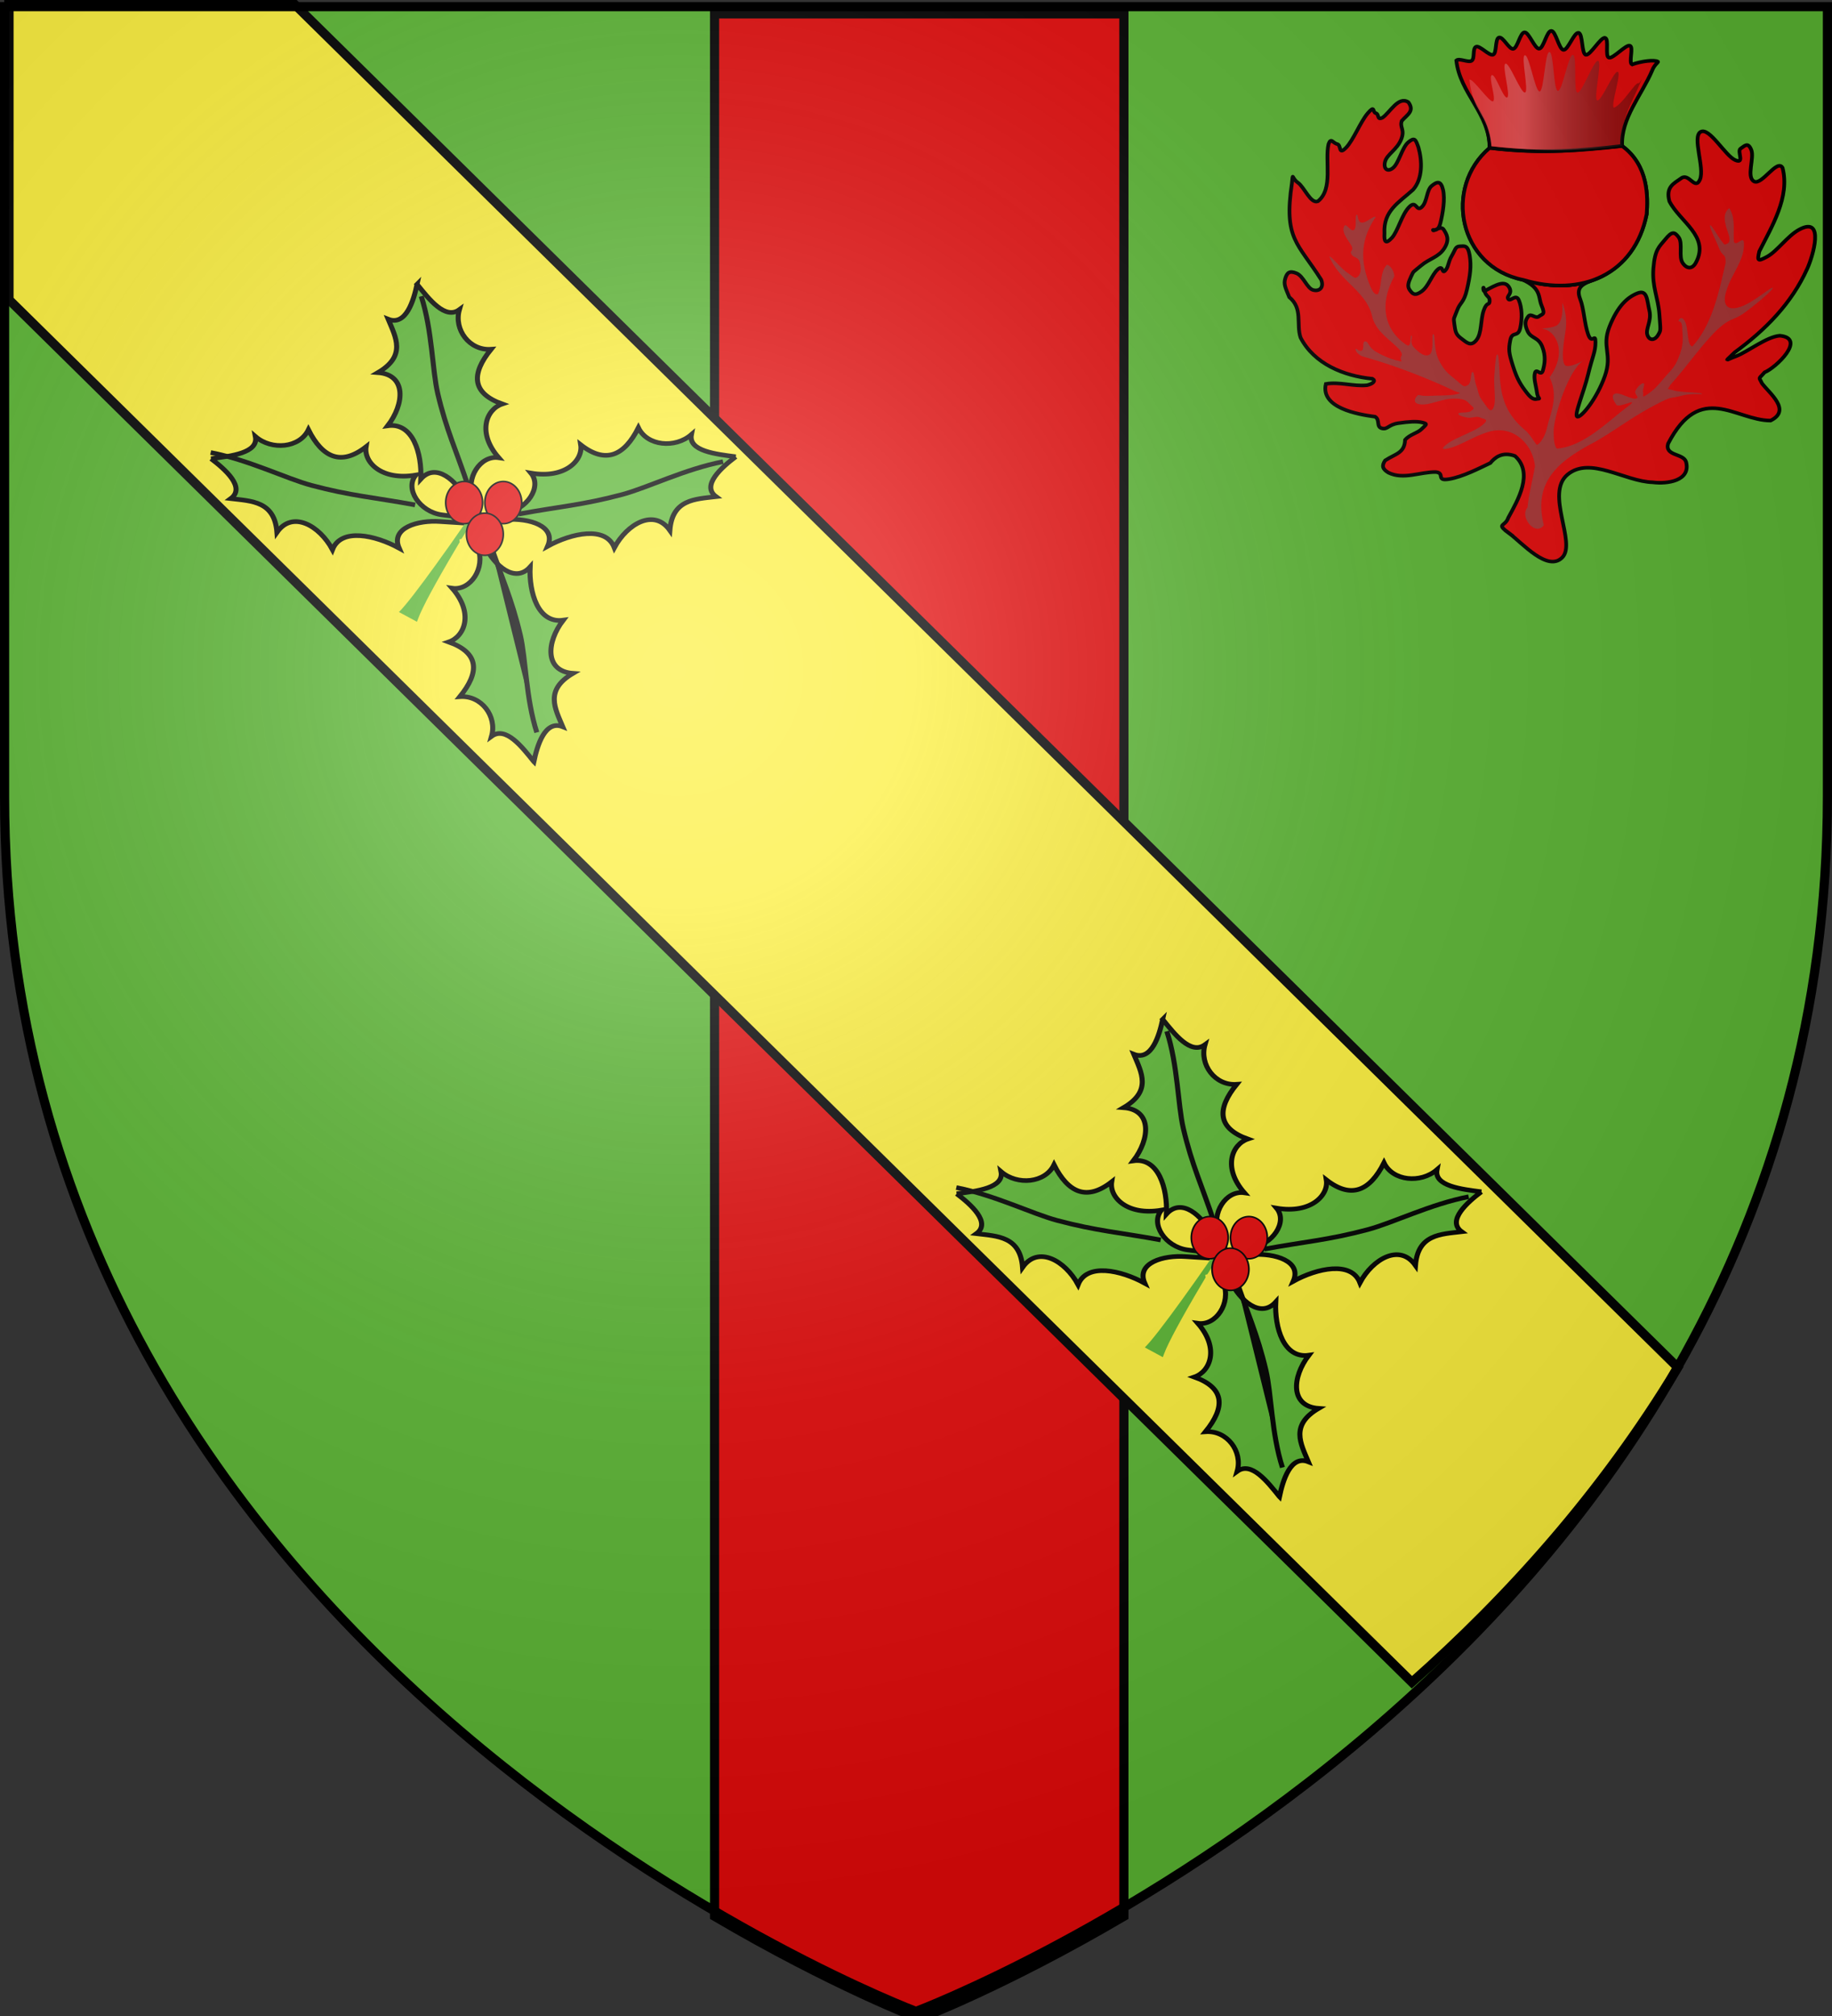 <svg xmlns="http://www.w3.org/2000/svg" xmlns:xlink="http://www.w3.org/1999/xlink" width="600" height="660" version="1.0"><rect width="100%" height="100%" fill="#333333" stroke="none"/><desc>Flag of Canton of Valais (Wallis)</desc><defs><linearGradient id="b"><stop offset="0" style="stop-color:white;stop-opacity:.314"/><stop offset=".19" style="stop-color:white;stop-opacity:.251"/><stop offset=".6" style="stop-color:#6b6b6b;stop-opacity:.125"/><stop offset="1" style="stop-color:black;stop-opacity:.125"/></linearGradient><linearGradient id="c"><stop offset="0" style="stop-color:#fd0000;stop-opacity:1"/><stop offset=".5" style="stop-color:#e77275;stop-opacity:.659"/><stop offset="1" style="stop-color:black;stop-opacity:.323"/></linearGradient><linearGradient xlink:href="#c" id="d" x1="351.635" x2="415.235" y1="450.241" y2="450.396" gradientUnits="userSpaceOnUse"/><radialGradient xlink:href="#b" id="e" cx="221.445" cy="226.331" r="300" fx="221.445" fy="226.331" gradientTransform="matrix(1.353 0 0 1.349 -77.63 -85.747)" gradientUnits="userSpaceOnUse"/></defs><g style="display:inline"><path d="M300 658.5s298.5-112.32 298.5-397.772V2.176H1.5v258.552C1.5 546.18 300 658.5 300 658.5" style="fill:#5ab532;fill-opacity:1;fill-rule:evenodd;stroke:none;stroke-width:1px;stroke-linecap:butt;stroke-linejoin:miter;stroke-opacity:1"/><g style="opacity:1;display:inline"><path d="M544.994 152.588V775.4c38.88 22.844 67.03 33.5 67.03 33.5s28.153-10.657 67.032-33.5V152.588z" style="fill:#e20909;fill-opacity:1;fill-rule:evenodd;stroke:#000;stroke-width:3;stroke-linecap:butt;stroke-linejoin:miter;stroke-miterlimit:4;stroke-dasharray:none;stroke-opacity:1" transform="translate(-310.966 -148.044)"/><path d="M0 0h600v660H0z" style="fill:none;fill-opacity:1;fill-rule:nonzero;stroke:none;stroke-width:3;stroke-linecap:round;stroke-linejoin:round;stroke-miterlimit:4;stroke-dasharray:none;stroke-opacity:1" transform="translate(-310.966 -148.044)"/></g></g><g style="display:inline"><g style="opacity:1"><g style="opacity:1;display:inline"><path d="M0 0h600v660H0z" style="opacity:1;fill:none;fill-opacity:1;fill-rule:nonzero;stroke:none;stroke-width:7.56;stroke-linecap:round;stroke-linejoin:round;stroke-miterlimit:4;stroke-dasharray:none;stroke-opacity:1;display:inline" transform="translate(-557.892 -118.862)"/></g></g><path d="M379.643 570.22c3.616 2.767 10.357 10.848 14.286 6.785 3.928-4.062-4.643-17.812 1.428-23.036 6.072-5.223 15.357 1.92 22.857 2.143 3.842.522 10.309-.385 8.929-5.714-.76-2.366-5.714-1.563-4.822-5 8.73-17.439 18.073-6.448 27.5-6.429 5.7-2.884-.35-7.61-2.321-10.357-.848-1.92-1.027-.937.714-3.036 2.995-1.236 11.318-9.433 4.107-10.178-3.482.223-8.75 4.553-11.785 5.714-3.036 1.16-3.125 1.786-.357-1.071 8.318-6.298 15.268-13.59 19.464-23.215 1.485-3.313 4.873-14.832-2.143-10.892-3.125 1.74-5.893 5.982-8.571 7.5s-2.679 1.116-2.143-1.429c3.375-6.942 8.272-15.131 6.25-23.214-1.429-2.679-5.58 5-7.679 3.75-2.098-1.25.179-6.473-.714-8.75s-1.786-1.072-2.857-.357c-1.072.714 1.25 4.375-1.429 3.214-2.678-1.16-6.92-9.197-9.286-7.857s1.116 10-.178 13.214-2.947-1.875-5-.357-4.241 2.41-3.214 6.428c2.824 5.716 10.86 9.705 7.142 16.965-.937 1.875-2.41 1.92-3.571.178-1.16-1.74.09-5.49-1.071-7.143-1.161-1.651-1.875-1.607-3.572.536-1.696 2.143-2.812 2.813-3.214 8.036s1.295 8.214 1.607 12.857.446 4.286-.357 5.714c-.804 1.429-2.277 1.697-2.857 0-.58-1.696 1.205-3.884.535-6.785s-.535-5.938-3.214-4.822-5.312 3.527-7.5 9.286.893 7.5-1.25 13.75-6.205 11.384-7.321 11.25 1.651-6.607 2.857-11.786c1.205-5.178 1.964-6.16 1.964-8.928s-.937.848-1.964-2.143-1.116-7.098-2.143-9.822c-1.831-4.95 3.474-4.457 7.054-7.071-9.588 5.263-17.191 3.443-25.965.375 8.991 2.84 7.438 5.759 8.554 8.482s.178 2.277-.714 3.036c-.893.759-2.099-1.027-2.858 0s-1.116 2.009-.178 4.107c.937 2.098 2.902 1.562 3.928 4.286 1.027 2.723.67 4.776.179 6.607-.491 1.83-1.741-.804-2.143.714s.313 3.571.536 5.357 1.027 1.741.357 1.786-1.34.67-3.036-1.607-2.634-3.84-3.75-7.5-1.205-4.51-.714-7.143 2.098-.625 2.679-3.393c.58-2.768.446-5.67-.358-7.679-.803-2.008-2.232.492-2.857-.357-.625-.848 1.116-1.294.357-3.035-1.165-2.43-3.634-.877-6.397.637-.848 1.117-.79-2.11-.388-.102.402 2.01 1.473 1.607 1.428 3.036-.044 1.429-.714-.045-1.607 2.679s-.446 6.294-1.964 8.214-2.634.58-4.107-.536-1.518-2.009-1.786-3.928-.134-1.34.714-3.75c.849-2.411 1.83-2.054 2.679-5.893s1.205-6.473.714-9.465c-.49-2.99-1.473-2.544-2.678-2.5-1.206.045-1.161.983-2.143 2.679s-.849 3.17-1.786 4.107-.402-1.786-1.964-.357c-1.563 1.429-2.411 4.643-4.286 6.071-1.875 1.429-2.5.67-3.214-.357-.715-1.026-.402-2.053.357-3.75.759-1.696.446-1.071 2.678-3.035 2.233-1.965 4.733-2.322 6.25-4.822s.58-3.928-.178-5.178c-.76-1.25-2.634.625-2.857.178-.223-.446 1.294.848 1.964-1.964.67-2.813 1.295-6.697.714-9.286-.58-2.59-1.607-2.277-3.035-1.071-1.429 1.205-1.161 4.42-2.679 5.893s-1.384-2.143-3.393 0-2.99 6.74-4.643 8.571c-1.651 1.83-2.098 1.071-1.964-1.25-.344-6.314 3.867-8.571 7.679-12.143 2.622-3.08 2.458-8.043 1.428-11.786-.759-2.187-.982-2.857-2.678-1.428-1.697 1.428-2.545 5.803-4.108 7.143s-2.678.178-2.142-1.786c.535-1.964 3.17-3.259 4.285-6.071 1.116-2.813-.446-3.304.179-5.179 1.457-1.757 3.495-2.683 1.786-5.179-2.683-1.838-4.93 2.848-6.965 4.286-1.562.76-.803-.937-1.785-1.25-.983-.312-.134-2.41-2.143 0s-3.84 7.5-5.893 9.643-1.16-.804-2.322-1.071c-1.16-.268-1.651-1.92-2.321 0-1.048 4.648 1.339 12.502-2.857 15.892-1.964.76-3.616-3.928-5.357-5.178s-1.25-3.08-1.607.178c-2.26 15.56 1.615 16.54 7.857 26.786.803 2.188-.491 3.304-2.143 2.857s-2.59-3.839-4.464-4.643-2.545-.223-3.036 1.429.09 2.634 1.071 5.179c3.733 3.2 1.81 7.424 3.036 11.25 3.618 7.27 11.586 10.66 19.286 11.428.982.58.134 1.384-1.429 1.786-3.712.402-7.436-1.026-11.071-.357-1.502 6.604 8.448 8.458 13.214 9.107 1.384.893.223 2.768 1.786 3.214s1.74-1.027 4.464-1.428c2.723-.402 4.866-.58 6.429-.179 1.562.402.982.58-.179 1.786-1.16 1.205-3.17 1.473-4.464 3.035-.137 3.685-2.522 3.82-5.357 5.715-.938 1.473-.76 2.366.892 3.393 3.993 2.041 8.515-.22 12.679-.179 2.634.268-.09 2.59 3.571 1.964s8.08-2.99 11.072-4.464c1.13-1.398 3.081-3.278 6.607-1.964 5.097 4.693.758 12.33-1.786 17.143-.848 2.634-3.437 1.517.179 4.285z" style="fill:#e20909;fill-opacity:1;fill-rule:evenodd;stroke:#000;stroke-width:1px;stroke-linecap:butt;stroke-linejoin:miter;stroke-opacity:1" transform="matrix(1.221 0 0 1.179 30.651 -497.754)"/><path d="M416.587 481.647c.323-4.554.593-13.508-6.587-18.928-.362-7.63-.048-13.07 2.786-19.893-5.831-.066-28.957 8.375-46.125-2.857.932 9.127 7.803 13.727 7.803 23.286-12.439 10.938-8.342 33.056 9 36.643 15.569 4.801 29.873-1.396 33.123-18.25z" style="fill:#7e9997;fill-opacity:.743;fill-rule:evenodd;stroke:#000;stroke-width:1px;stroke-linecap:butt;stroke-linejoin:miter;stroke-opacity:1" transform="matrix(1.221 0 0 1.179 30.651 -497.754)"/><path d="M416.587 481.647c.323-4.554.593-13.508-6.587-18.928-10.638.955-20.439 2.448-35.536.536-12.439 10.938-8.342 33.056 9 36.643 15.569 4.801 29.873-1.396 33.123-18.25z" style="fill:#e20909;fill-opacity:1;fill-rule:evenodd;stroke:#000;stroke-width:1px;stroke-linecap:butt;stroke-linejoin:miter;stroke-opacity:1" transform="matrix(1.221 0 0 1.179 30.651 -497.754)"/><path d="M410 462.72c-.362-7.631 5.202-14.07 8.036-20.894.602-1.74 1.796-2.363 1.557-2.522-.884-.588-4.465-.147-6.92.787-.992-.476.48-4.8-.578-5.22-1.059-.422-4.523 3.686-5.636 3.323-1.114-.362.123-5.194-1.034-5.494s-3.958 4.931-5.148 4.697-.766-5.935-1.976-6.1c-1.21-.164-2.801 4.832-4.02 4.741-1.219-.09-2.064-5.27-3.28-5.283-1.217-.014-2.054 4.886-3.256 4.953-1.203.067-2.77-4.7-3.947-4.548s-1.838 4.347-2.979 4.587c-1.14.24-2.758-3.475-3.85-3.142-1.092.332-.531 4.336-1.563 4.764-1.032.429-3.656-2.72-4.616-2.191-.96.527-.258 3.231-1.135 3.862-.878.632-3.336-.81-4.12-.07.933 9.126 8.93 14.726 8.93 24.285 13.933 1.7 24.881.715 35.535-.536z" style="fill:#e20909;fill-opacity:1;fill-rule:evenodd;stroke:#000;stroke-width:1px;stroke-linecap:butt;stroke-linejoin:miter;stroke-opacity:1" transform="matrix(1.221 0 0 1.179 30.651 -497.754)"/><path d="M338.75 481.862c-.5.5.156 3.406-.625 4.125s-1.812-1.437-2.5-1.25c-1.227 1.77.926 4.057 1.875 5.875.5 1.5-.656 1.031-.125 2.125s1.813.688 2.25 2.25.344 3.281-.5 4-.969.25-2.875-1.125-4.437-4.781-4.75-4.375c2.735 6.874 10.023 9.56 11.5 16.75 1.06 4.1 4.642 6.117 7.25 9 1.156 1.563.469 1.594.375 2.375s.906 1.188-.75.75a21.6 21.6 0 0 1-5.875-2.5c-2.187-1.344-1.937-2.781-2.875-2.875s-.219 1.969-.875 2.5-1.75-.781-1.75-.375.25 1.188 1.75 2c8.221 2.382 16.257 5.542 24 9.25 1.906 1 3 .813 1.5 1.25s-4.812.375-7.5.5-2.719-.594-3.25 0-1.406 2.188 1.125 2.375c2.531.188 5.656-1.687 9-1.625s3.313 1 4.375 1.875c1.063.875.719 1.063-.125 1.625s-3 .188-3.25.625c-.25.438.813.844 2.25 1.125s2.469-.531 3.5 0 2.75.344.625 2.125-7.031 3.438-9.125 5c-2.094 1.563-1.937 2.031.75 1.25s6.281-3.219 10-4.375c6.486-2.093 11.89 3.268 12.5 9.5-.622 3.835-1.621 7.6-2 11.5-2.239 2.615 2.19 8.187 4.375 4.875-3.022-12.4 4.4-18.022 13.75-23.125 5.281-3.125 9.5-6.562 15.25-9.75s4.406-2.094 7.75-3 6.094-.25 5.625-.625-5.375-.281-7.5-.875-1.656-.062-1-1.5c4.283-4.857 7.863-10.42 12.375-15.125 4.219-4.062 4.344-2.406 8.125-5.375s7.313-6.156 7-6.5-5.094 3.938-8.25 5.125c-4.284 1.7-5.305-.787-4.125-4.375 1.233-4.494 5.18-8.797 4.625-13.625-.406-1.25-1.969 1.344-2.625.125-.282-3.147.507-6.502-1.25-9.375-2.246 1.776-.876 5.027-.125 7.5.502 2.07-.124 2.322-1.125 2.625-1.25-1.156-3.5-5.625-3.875-5.375s1.344 3.75 2.375 6.375 1.813 1.219 1.75 4.125c-1.74 7.821-3.514 16.985-8.875 23.125-1.5 0-1.062-5.094-2-6.875s-1.562-.687-1.75-.25.938-.406 1 2 .531 4.063-.75 7.625-2.156 3.875-4.375 6.625-3.156 3.469-4.5 4.375-.687.063-.875-.75.625-2.375.125-2.5-1.594.938-2.125 2 1.375 2.031 0 2.25-4.219-1.812-5.5-1.375-.344 2.125.375 3.125 7.156-2.719 2.5.875-11.218 10.618-18.375 11.25c-.336.03-1.067-1.123-.978-4.973.092-4.04 4.008-17.21 8.196-19.596 2.013-1.147-4.374 2.9-5.274 1.265-1.11-2.016.087-7.78.323-9.918.428-3.873-.777-7-.921-7.144-.162-.163.557 4.206-1.237 5.977-1.059 1.044-5.23.991-3.815 1.21 3.188.492 6.576 6.3 1.625 13.422 2.557 5.28.152 10.142-.658 13.853-.81 3.71-2.64 5.005-2.775 4.853-.955-1.08-1.383-2.248-2.861-3.824-5.584-4.72-6.865-9.628-7.125-16.375-.187-2.75-.281-5.062-.625-4.875s-.5 1.938-.75 5.625.531 7.281-.25 9.125-1.719-.219-2.875-1.75-1.062-2.344-1.75-4.375-.437-3.719-1-3.75-.187 3.031-1.25 3.625-1.062.469-3-1.25-3.187-2.406-4.75-5.625c-1.562-3.219-.875-6.844-1.5-7.25s.313 4.719-1 5.625-3.031-.687-4.25-2-.187-3.125-.625-3.25c-.437-.125.094 3.156-1.125 2.75-6.878-4.643-7.172-12.327-3.5-19.125.063-1.469-1.156-3.312-2-3.25-1.905 2.064-1.216 5.683-2.375 8.125-.875.313-1.562-.781-2.5-3.375-2.424-6.752-1.812-12.365 1.875-18-.219-.719-2.469 1.656-3.75 1.5s-.875-2.625-1.375-2.125" style="fill:#666;fill-opacity:.468;fill-rule:evenodd;stroke:none;stroke-width:1px;stroke-linecap:butt;stroke-linejoin:miter;stroke-opacity:1" transform="matrix(1.221 0 0 1.179 30.651 -497.754)"/><path d="M410 462.72c-.362-7.631 2.202-11.07 5.036-17.894.602-1.74-.33.637-.568.478-.884-.588-4.215 5.853-6.67 6.787-.992-.476 2.105-9.55 1.047-9.97-1.059-.422-4.398 8.31-5.511 7.948s1.373-10.694.216-10.994-4.333 9.056-5.523 8.822-.016-10.31-1.226-10.474c-1.21-.165-2.801 10.081-4.02 9.99s-1.064-10.77-2.28-10.783c-1.217-.014-1.429 10.886-2.631 10.953-1.203.067-2.77-10.2-3.947-10.048s1.162 10.097.021 10.337c-1.14.24-4.133-8.35-5.225-8.017-1.092.332 1.469 8.961.437 9.39-1.032.428-3.156-6.72-4.116-6.192s1.242 6.606.365 7.237c-.878.632-5.586-6.684-6.37-5.946.933 9.127 4.93 8.977 5.93 18.411 13.933 1.7 24.381 1.215 35.035-.036" style="fill:url(#d);fill-opacity:1;fill-rule:evenodd;stroke:none;stroke-width:1px;stroke-linecap:butt;stroke-linejoin:miter;stroke-opacity:1" transform="matrix(1.221 0 0 1.179 30.651 -497.754)"/><g style="opacity:1;display:inline"><path d="M1403.609 107.817 968.485 558.206c-29.824-27.703-59.02-61.713-82.47-102.535L1315.876 10.73h87.733z" style="fill:#fcef3c;fill-opacity:1;fill-rule:evenodd;stroke:#000;stroke-width:2.904;stroke-linecap:butt;stroke-linejoin:miter;stroke-miterlimit:4;stroke-dasharray:none;stroke-opacity:1" transform="matrix(-1.056 0 0 1.005 1485.126 -10.267)"/><path d="M0 0h600v660H0z" style="fill:none;fill-opacity:1;fill-rule:nonzero;stroke:none;stroke-width:7.56;stroke-linecap:round;stroke-linejoin:round;stroke-miterlimit:4;stroke-dasharray:none;stroke-opacity:1" transform="matrix(-1.056 0 0 1.005 1485.126 -10.267)"/><g style="display:inline"><g style="stroke:#000;stroke-width:3;stroke-miterlimit:4;stroke-dasharray:none;stroke-opacity:1"><path d="M75.152 248.114z" style="fill:none;fill-rule:evenodd;stroke:#000;stroke-width:1px;stroke-linecap:butt;stroke-linejoin:miter;stroke-opacity:1" transform="matrix(-.55 0 0 .504 266.845 62.424)"/><g style="stroke:#000;stroke-width:3;stroke-miterlimit:4;stroke-dasharray:none;stroke-opacity:1;display:inline"><g style="stroke:#000;stroke-width:7.206;stroke-miterlimit:4;stroke-dasharray:none;stroke-opacity:1"><path d="M-165.337 221.577c-11.592 26.156-27.008 63.151-50.494 51.799 14.789 28.55-.067 65.763-30.824 70.177 36.222 31.101 42.232 60.314 3.098 86.705 24.254 3.185 45.193 35.846 23.136 80.607 25.019-10.002 53.683 20.969 49.573 52.591l-4.212 30.798 8.513.507 6.467-30.86c6.19-31.129 28.79-66.01 55.882-45.149-10.284-38.3-8.473-88.8 28.122-91.305-31.016-28.02-43.773-71.735-4.409-83.894-45.705-16.49-37.03-47.812-32.567-77.985-22.596 16.354-42.124-20.712-52.285-43.99z" style="fill:#5ab532;fill-opacity:1;fill-rule:evenodd;stroke:#000;stroke-width:7.206;stroke-linecap:butt;stroke-linejoin:miter;stroke-miterlimit:4;stroke-dasharray:none;stroke-opacity:1" transform="matrix(.062 .202 -.22 .057 299.955 170.296)"/><path d="M-163.744 545.19c4.416-58.163 11.417-92.178 10.956-151.154-.294-37.444-13.846-97.427-10.073-152.902" style="fill:none;fill-rule:evenodd;stroke:#000;stroke-width:7.206;stroke-linecap:butt;stroke-linejoin:miter;stroke-miterlimit:4;stroke-dasharray:none;stroke-opacity:1" transform="matrix(.062 .202 -.22 .057 299.955 170.296)"/></g><g style="stroke:#000;stroke-width:7.206;stroke-miterlimit:4;stroke-dasharray:none;stroke-opacity:1"><path d="M-281.075 99.618c-11.592 26.155-27.008 63.15-50.493 51.798 14.788 28.55-.068 65.764-30.824 70.178 36.222 31.1 42.231 60.313 3.097 86.705 24.254 3.184 45.194 35.845 23.136 80.606 25.02-10.002 53.683 20.969 49.573 52.592l-4.212 30.797 8.514.507 6.467-30.859c6.19-31.13 28.79-66.011 55.882-45.15-10.285-38.3-8.473-88.8 28.122-91.304-31.017-28.021-43.774-71.735-4.41-83.894-45.705-16.491-37.03-47.813-32.567-77.986-22.596 16.354-42.124-20.712-52.285-43.99z" style="fill:#5ab532;fill-opacity:1;fill-rule:evenodd;stroke:#000;stroke-width:7.206;stroke-linecap:butt;stroke-linejoin:miter;stroke-miterlimit:4;stroke-dasharray:none;stroke-opacity:1" transform="matrix(-.223 .046 .05 .205 68.934 85.586)"/><path d="M-283.727 423.12c4.416-58.164 11.418-92.179 10.956-151.155-.293-37.444-13.845-97.427-10.072-152.902" style="fill:none;fill-rule:evenodd;stroke:#000;stroke-width:7.206;stroke-linecap:butt;stroke-linejoin:miter;stroke-miterlimit:4;stroke-dasharray:none;stroke-opacity:1" transform="matrix(-.223 .046 .05 .205 68.934 85.586)"/></g></g><g style="stroke:#000;stroke-width:7.206;stroke-miterlimit:4;stroke-dasharray:none;stroke-opacity:1"><path d="M16.426 1823.152c11.591-26.155 27.007-63.15 50.493-51.799-14.788-28.549.067-65.763 30.824-70.177-36.222-31.101-42.232-60.314-3.098-86.705-24.254-3.184-45.193-35.845-23.136-80.606-25.019 10.002-53.682-20.97-49.572-52.592l4.211-30.798-8.513-.507-6.467 30.86c-6.19 31.13-28.79 66.01-55.882 45.149 10.285 38.3 8.473 88.8-28.122 91.305 31.016 28.02 43.774 71.735 4.409 83.894 45.705 16.49 37.03 47.813 32.567 77.986 22.596-16.355 42.124 20.711 52.286 43.99z" style="fill:#5ab532;fill-opacity:1;fill-rule:evenodd;stroke:#000;stroke-width:7.206;stroke-linecap:butt;stroke-linejoin:miter;stroke-miterlimit:4;stroke-dasharray:none;stroke-opacity:1" transform="matrix(-.223 .046 .05 .205 87.347 -125.158)"/><path d="M3.206 1475.648c-4.416 58.164-11.418 92.178-10.956 151.155.293 37.444 13.845 97.426 10.072 152.901" style="fill:#000;fill-opacity:1;fill-rule:evenodd;stroke:#000;stroke-width:7.206;stroke-linecap:butt;stroke-linejoin:miter;stroke-miterlimit:4;stroke-dasharray:none;stroke-opacity:1" transform="matrix(-.223 .046 .05 .205 87.347 -125.158)"/></g><g style="stroke:#000;stroke-width:7.206;stroke-miterlimit:4;stroke-dasharray:none;stroke-opacity:1"><path d="M-281.075 99.618c-11.592 26.155-27.008 63.15-50.493 51.798 14.788 28.55-.068 65.764-30.824 70.178 36.222 31.1 42.231 60.313 3.097 86.705 24.254 3.184 45.194 35.845 23.136 80.606 25.02-10.002 53.683 20.969 49.573 52.592l-4.212 30.797 8.514.507 6.467-30.859c6.19-31.13 28.79-66.011 55.882-45.15-10.285-38.3-8.473-88.8 28.122-91.304-31.017-28.021-43.774-71.735-4.41-83.894-45.705-16.491-37.03-47.813-32.567-77.986-22.596 16.354-42.124-20.712-52.285-43.99z" style="fill:#5ab532;fill-opacity:1;fill-rule:evenodd;stroke:#000;stroke-width:7.206;stroke-linecap:butt;stroke-linejoin:miter;stroke-miterlimit:4;stroke-dasharray:none;stroke-opacity:1" transform="matrix(-.062 .202 .22 .057 29.79 201.267)"/><path d="M-291.052 400.532c4.417-58.163 11.418-92.178 10.956-151.154-.293-37.444-13.845-97.427-10.072-152.902" style="fill:none;fill-rule:evenodd;stroke:#000;stroke-width:7.206;stroke-linecap:butt;stroke-linejoin:miter;stroke-miterlimit:4;stroke-dasharray:none;stroke-opacity:1" transform="matrix(-.062 .202 .22 .057 29.79 201.267)"/></g><path d="M338.397 216.032z" style="fill:none;fill-rule:evenodd;stroke:#000;stroke-width:.898px;stroke-linecap:butt;stroke-linejoin:miter;stroke-opacity:1" transform="scale(-.55 .504)rotate(-30.777 -.18 1166.716)"/><path stroke="none" d="M189.39 384.139c-.178-.66-.588-3.358-.868-5.706-1.034-8.68-2.055-25.365-2.892-47.263-.304-7.968-.688-19.719-.697-21.328l-.006-1.04-1.355-.006-1.355-.007-.056.41c-.03.225-.149 3.782-.262 7.905-.17 6.163-.18 7.518-.052 7.622.959.782.942.64.188 1.595l-.43.546-.222 5.669c-.95 24.285-2.38 42.39-3.913 49.56l-.424 1.983-.06.283 6.24.03 6.24.03z" style="opacity:1;fill:#5ab532;fill-opacity:1;fill-rule:nonzero;stroke:none;stroke-width:6.25;stroke-linecap:round;stroke-miterlimit:4;stroke-dasharray:none;stroke-dashoffset:0;stroke-opacity:1" transform="scale(-.55 .504)rotate(-30.777 -.18 1166.716)"/><g style="stroke:#000;stroke-width:3;stroke-miterlimit:4;stroke-dasharray:none;stroke-opacity:1;display:inline"><path d="M-31.53-117.303a10.967 13.709 0 1 1-21.935 0 10.967 13.709 0 1 1 21.934 0z" style="opacity:1;fill:#e20909;fill-opacity:1;fill-rule:nonzero;stroke:#000;stroke-width:1;stroke-linecap:round;stroke-linejoin:miter;marker:none;marker-start:none;marker-mid:none;marker-end:none;stroke-miterlimit:4;stroke-dasharray:none;stroke-dashoffset:0;stroke-opacity:1;visibility:visible;display:inline;overflow:visible" transform="matrix(.55 0 0 .504 175.388 223.66)"/><path d="M-31.53-117.303a10.967 13.709 0 1 1-21.935 0 10.967 13.709 0 1 1 21.934 0z" style="opacity:1;fill:#e20909;fill-opacity:1;fill-rule:nonzero;stroke:#000;stroke-width:1;stroke-linecap:round;stroke-linejoin:miter;marker:none;marker-start:none;marker-mid:none;marker-end:none;stroke-miterlimit:4;stroke-dasharray:none;stroke-dashoffset:0;stroke-opacity:1;visibility:visible;display:inline;overflow:visible" transform="matrix(.55 0 0 .504 188.202 223.66)"/><path d="M-31.53-117.303a10.967 13.709 0 1 1-21.935 0 10.967 13.709 0 1 1 21.934 0z" style="opacity:1;fill:#e20909;fill-opacity:1;fill-rule:nonzero;stroke:#000;stroke-width:1;stroke-linecap:round;stroke-linejoin:miter;marker:none;marker-start:none;marker-mid:none;marker-end:none;stroke-miterlimit:4;stroke-dasharray:none;stroke-dashoffset:0;stroke-opacity:1;visibility:visible;display:inline;overflow:visible" transform="matrix(.55 0 0 .504 182.172 234.02)"/></g></g></g><g style="opacity:1;display:inline"><g style="display:inline"><g style="stroke:#000;stroke-width:3;stroke-miterlimit:4;stroke-dasharray:none;stroke-opacity:1"><path d="M75.152 248.114z" style="fill:none;fill-rule:evenodd;stroke:#000;stroke-width:1px;stroke-linecap:butt;stroke-linejoin:miter;stroke-opacity:1" transform="matrix(-.55 0 0 .504 511.04 303.068)"/><g style="stroke:#000;stroke-width:3;stroke-miterlimit:4;stroke-dasharray:none;stroke-opacity:1;display:inline"><g style="stroke:#000;stroke-width:7.206;stroke-miterlimit:4;stroke-dasharray:none;stroke-opacity:1"><path d="M-165.337 221.577c-11.592 26.156-27.008 63.151-50.494 51.799 14.789 28.55-.067 65.763-30.824 70.177 36.222 31.101 42.232 60.314 3.098 86.705 24.254 3.185 45.193 35.846 23.136 80.607 25.019-10.002 53.683 20.969 49.573 52.591l-4.212 30.798 8.513.507 6.467-30.86c6.19-31.129 28.79-66.01 55.882-45.149-10.284-38.3-8.473-88.8 28.122-91.305-31.016-28.02-43.773-71.735-4.409-83.894-45.705-16.49-37.03-47.812-32.567-77.985-22.596 16.354-42.124-20.712-52.285-43.99z" style="fill:#5ab532;fill-opacity:1;fill-rule:evenodd;stroke:#000;stroke-width:7.206;stroke-linecap:butt;stroke-linejoin:miter;stroke-miterlimit:4;stroke-dasharray:none;stroke-opacity:1" transform="matrix(.062 .202 -.22 .057 544.15 410.94)"/><path d="M-163.744 545.19c4.416-58.163 11.417-92.178 10.956-151.154-.294-37.444-13.846-97.427-10.073-152.902" style="fill:none;fill-rule:evenodd;stroke:#000;stroke-width:7.206;stroke-linecap:butt;stroke-linejoin:miter;stroke-miterlimit:4;stroke-dasharray:none;stroke-opacity:1" transform="matrix(.062 .202 -.22 .057 544.15 410.94)"/></g><g style="stroke:#000;stroke-width:7.206;stroke-miterlimit:4;stroke-dasharray:none;stroke-opacity:1"><path d="M-281.075 99.618c-11.592 26.155-27.008 63.15-50.493 51.798 14.788 28.55-.068 65.764-30.824 70.178 36.222 31.1 42.231 60.313 3.097 86.705 24.254 3.184 45.194 35.845 23.136 80.606 25.02-10.002 53.683 20.969 49.573 52.592l-4.212 30.797 8.514.507 6.467-30.859c6.19-31.13 28.79-66.011 55.882-45.15-10.285-38.3-8.473-88.8 28.122-91.304-31.017-28.021-43.774-71.735-4.41-83.894-45.705-16.491-37.03-47.813-32.567-77.986-22.596 16.354-42.124-20.712-52.285-43.99z" style="fill:#5ab532;fill-opacity:1;fill-rule:evenodd;stroke:#000;stroke-width:7.206;stroke-linecap:butt;stroke-linejoin:miter;stroke-miterlimit:4;stroke-dasharray:none;stroke-opacity:1" transform="matrix(-.223 .046 .05 .205 313.13 326.23)"/><path d="M-283.727 423.12c4.416-58.164 11.418-92.179 10.956-151.155-.293-37.444-13.845-97.427-10.072-152.902" style="fill:none;fill-rule:evenodd;stroke:#000;stroke-width:7.206;stroke-linecap:butt;stroke-linejoin:miter;stroke-miterlimit:4;stroke-dasharray:none;stroke-opacity:1" transform="matrix(-.223 .046 .05 .205 313.13 326.23)"/></g></g><g style="stroke:#000;stroke-width:7.206;stroke-miterlimit:4;stroke-dasharray:none;stroke-opacity:1"><path d="M16.426 1823.152c11.591-26.155 27.007-63.15 50.493-51.799-14.788-28.549.067-65.763 30.824-70.177-36.222-31.101-42.232-60.314-3.098-86.705-24.254-3.184-45.193-35.845-23.136-80.606-25.019 10.002-53.682-20.97-49.572-52.592l4.211-30.798-8.513-.507-6.467 30.86c-6.19 31.13-28.79 66.01-55.882 45.149 10.285 38.3 8.473 88.8-28.122 91.305 31.016 28.02 43.774 71.735 4.409 83.894 45.705 16.49 37.03 47.813 32.567 77.986 22.596-16.355 42.124 20.711 52.286 43.99z" style="fill:#5ab532;fill-opacity:1;fill-rule:evenodd;stroke:#000;stroke-width:7.206;stroke-linecap:butt;stroke-linejoin:miter;stroke-miterlimit:4;stroke-dasharray:none;stroke-opacity:1" transform="matrix(-.223 .046 .05 .205 331.542 115.486)"/><path d="M3.206 1475.648c-4.416 58.164-11.418 92.178-10.956 151.155.293 37.444 13.845 97.426 10.072 152.901" style="fill:#000;fill-opacity:1;fill-rule:evenodd;stroke:#000;stroke-width:7.206;stroke-linecap:butt;stroke-linejoin:miter;stroke-miterlimit:4;stroke-dasharray:none;stroke-opacity:1" transform="matrix(-.223 .046 .05 .205 331.542 115.486)"/></g><g style="stroke:#000;stroke-width:7.206;stroke-miterlimit:4;stroke-dasharray:none;stroke-opacity:1"><path d="M-281.075 99.618c-11.592 26.155-27.008 63.15-50.493 51.798 14.788 28.55-.068 65.764-30.824 70.178 36.222 31.1 42.231 60.313 3.097 86.705 24.254 3.184 45.194 35.845 23.136 80.606 25.02-10.002 53.683 20.969 49.573 52.592l-4.212 30.797 8.514.507 6.467-30.859c6.19-31.13 28.79-66.011 55.882-45.15-10.285-38.3-8.473-88.8 28.122-91.304-31.017-28.021-43.774-71.735-4.41-83.894-45.705-16.491-37.03-47.813-32.567-77.986-22.596 16.354-42.124-20.712-52.285-43.99z" style="fill:#5ab532;fill-opacity:1;fill-rule:evenodd;stroke:#000;stroke-width:7.206;stroke-linecap:butt;stroke-linejoin:miter;stroke-miterlimit:4;stroke-dasharray:none;stroke-opacity:1" transform="matrix(-.062 .202 .22 .057 273.986 441.911)"/><path d="M-291.052 400.532c4.417-58.163 11.418-92.178 10.956-151.154-.293-37.444-13.845-97.427-10.072-152.902" style="fill:none;fill-rule:evenodd;stroke:#000;stroke-width:7.206;stroke-linecap:butt;stroke-linejoin:miter;stroke-miterlimit:4;stroke-dasharray:none;stroke-opacity:1" transform="matrix(-.062 .202 .22 .057 273.986 441.911)"/></g><path d="M338.397 216.032z" style="fill:none;fill-rule:evenodd;stroke:#000;stroke-width:.898px;stroke-linecap:butt;stroke-linejoin:miter;stroke-opacity:1" transform="scale(-.55 .504)rotate(-30.777 645.538 2212.423)"/><path stroke="none" d="M189.39 384.139c-.178-.66-.588-3.358-.868-5.706-1.034-8.68-2.055-25.365-2.892-47.263-.304-7.968-.688-19.719-.697-21.328l-.006-1.04-1.355-.006-1.355-.007-.056.41c-.03.225-.149 3.782-.262 7.905-.17 6.163-.18 7.518-.052 7.622.959.782.942.64.188 1.595l-.43.546-.222 5.669c-.95 24.285-2.38 42.39-3.913 49.56l-.424 1.983-.06.283 6.24.03 6.24.03z" style="opacity:1;fill:#5ab532;fill-opacity:1;fill-rule:nonzero;stroke:none;stroke-width:6.25;stroke-linecap:round;stroke-miterlimit:4;stroke-dasharray:none;stroke-dashoffset:0;stroke-opacity:1" transform="scale(-.55 .504)rotate(-30.777 645.538 2212.423)"/><g style="stroke:#000;stroke-width:3;stroke-miterlimit:4;stroke-dasharray:none;stroke-opacity:1;display:inline"><path d="M-31.53-117.303a10.967 13.709 0 1 1-21.935 0 10.967 13.709 0 1 1 21.934 0z" style="opacity:1;fill:#e20909;fill-opacity:1;fill-rule:nonzero;stroke:#000;stroke-width:1;stroke-linecap:round;stroke-linejoin:miter;marker:none;marker-start:none;marker-mid:none;marker-end:none;stroke-miterlimit:4;stroke-dasharray:none;stroke-dashoffset:0;stroke-opacity:1;visibility:visible;display:inline;overflow:visible" transform="matrix(.55 0 0 .504 419.584 464.304)"/><path d="M-31.53-117.303a10.967 13.709 0 1 1-21.935 0 10.967 13.709 0 1 1 21.934 0z" style="opacity:1;fill:#e20909;fill-opacity:1;fill-rule:nonzero;stroke:#000;stroke-width:1;stroke-linecap:round;stroke-linejoin:miter;marker:none;marker-start:none;marker-mid:none;marker-end:none;stroke-miterlimit:4;stroke-dasharray:none;stroke-dashoffset:0;stroke-opacity:1;visibility:visible;display:inline;overflow:visible" transform="matrix(.55 0 0 .504 432.398 464.304)"/><path d="M-31.53-117.303a10.967 13.709 0 1 1-21.935 0 10.967 13.709 0 1 1 21.934 0z" style="opacity:1;fill:#e20909;fill-opacity:1;fill-rule:nonzero;stroke:#000;stroke-width:1;stroke-linecap:round;stroke-linejoin:miter;marker:none;marker-start:none;marker-mid:none;marker-end:none;stroke-miterlimit:4;stroke-dasharray:none;stroke-dashoffset:0;stroke-opacity:1;visibility:visible;display:inline;overflow:visible" transform="matrix(.55 0 0 .504 426.368 474.663)"/></g></g></g></g></g></g><path d="M300 658.5s298.5-112.32 298.5-397.772V2.176H1.5v258.552C1.5 546.18 300 658.5 300 658.5" style="opacity:1;fill:url(#e);fill-opacity:1;fill-rule:evenodd;stroke:none;stroke-width:1px;stroke-linecap:butt;stroke-linejoin:miter;stroke-opacity:1"/><path d="M300 658.5S1.5 546.18 1.5 260.728V2.176h597v258.552C598.5 546.18 300 658.5 300 658.5z" style="opacity:1;fill:none;fill-opacity:1;fill-rule:evenodd;stroke:#000;stroke-width:3;stroke-linecap:butt;stroke-linejoin:miter;stroke-miterlimit:4;stroke-dasharray:none;stroke-opacity:1"/></svg>